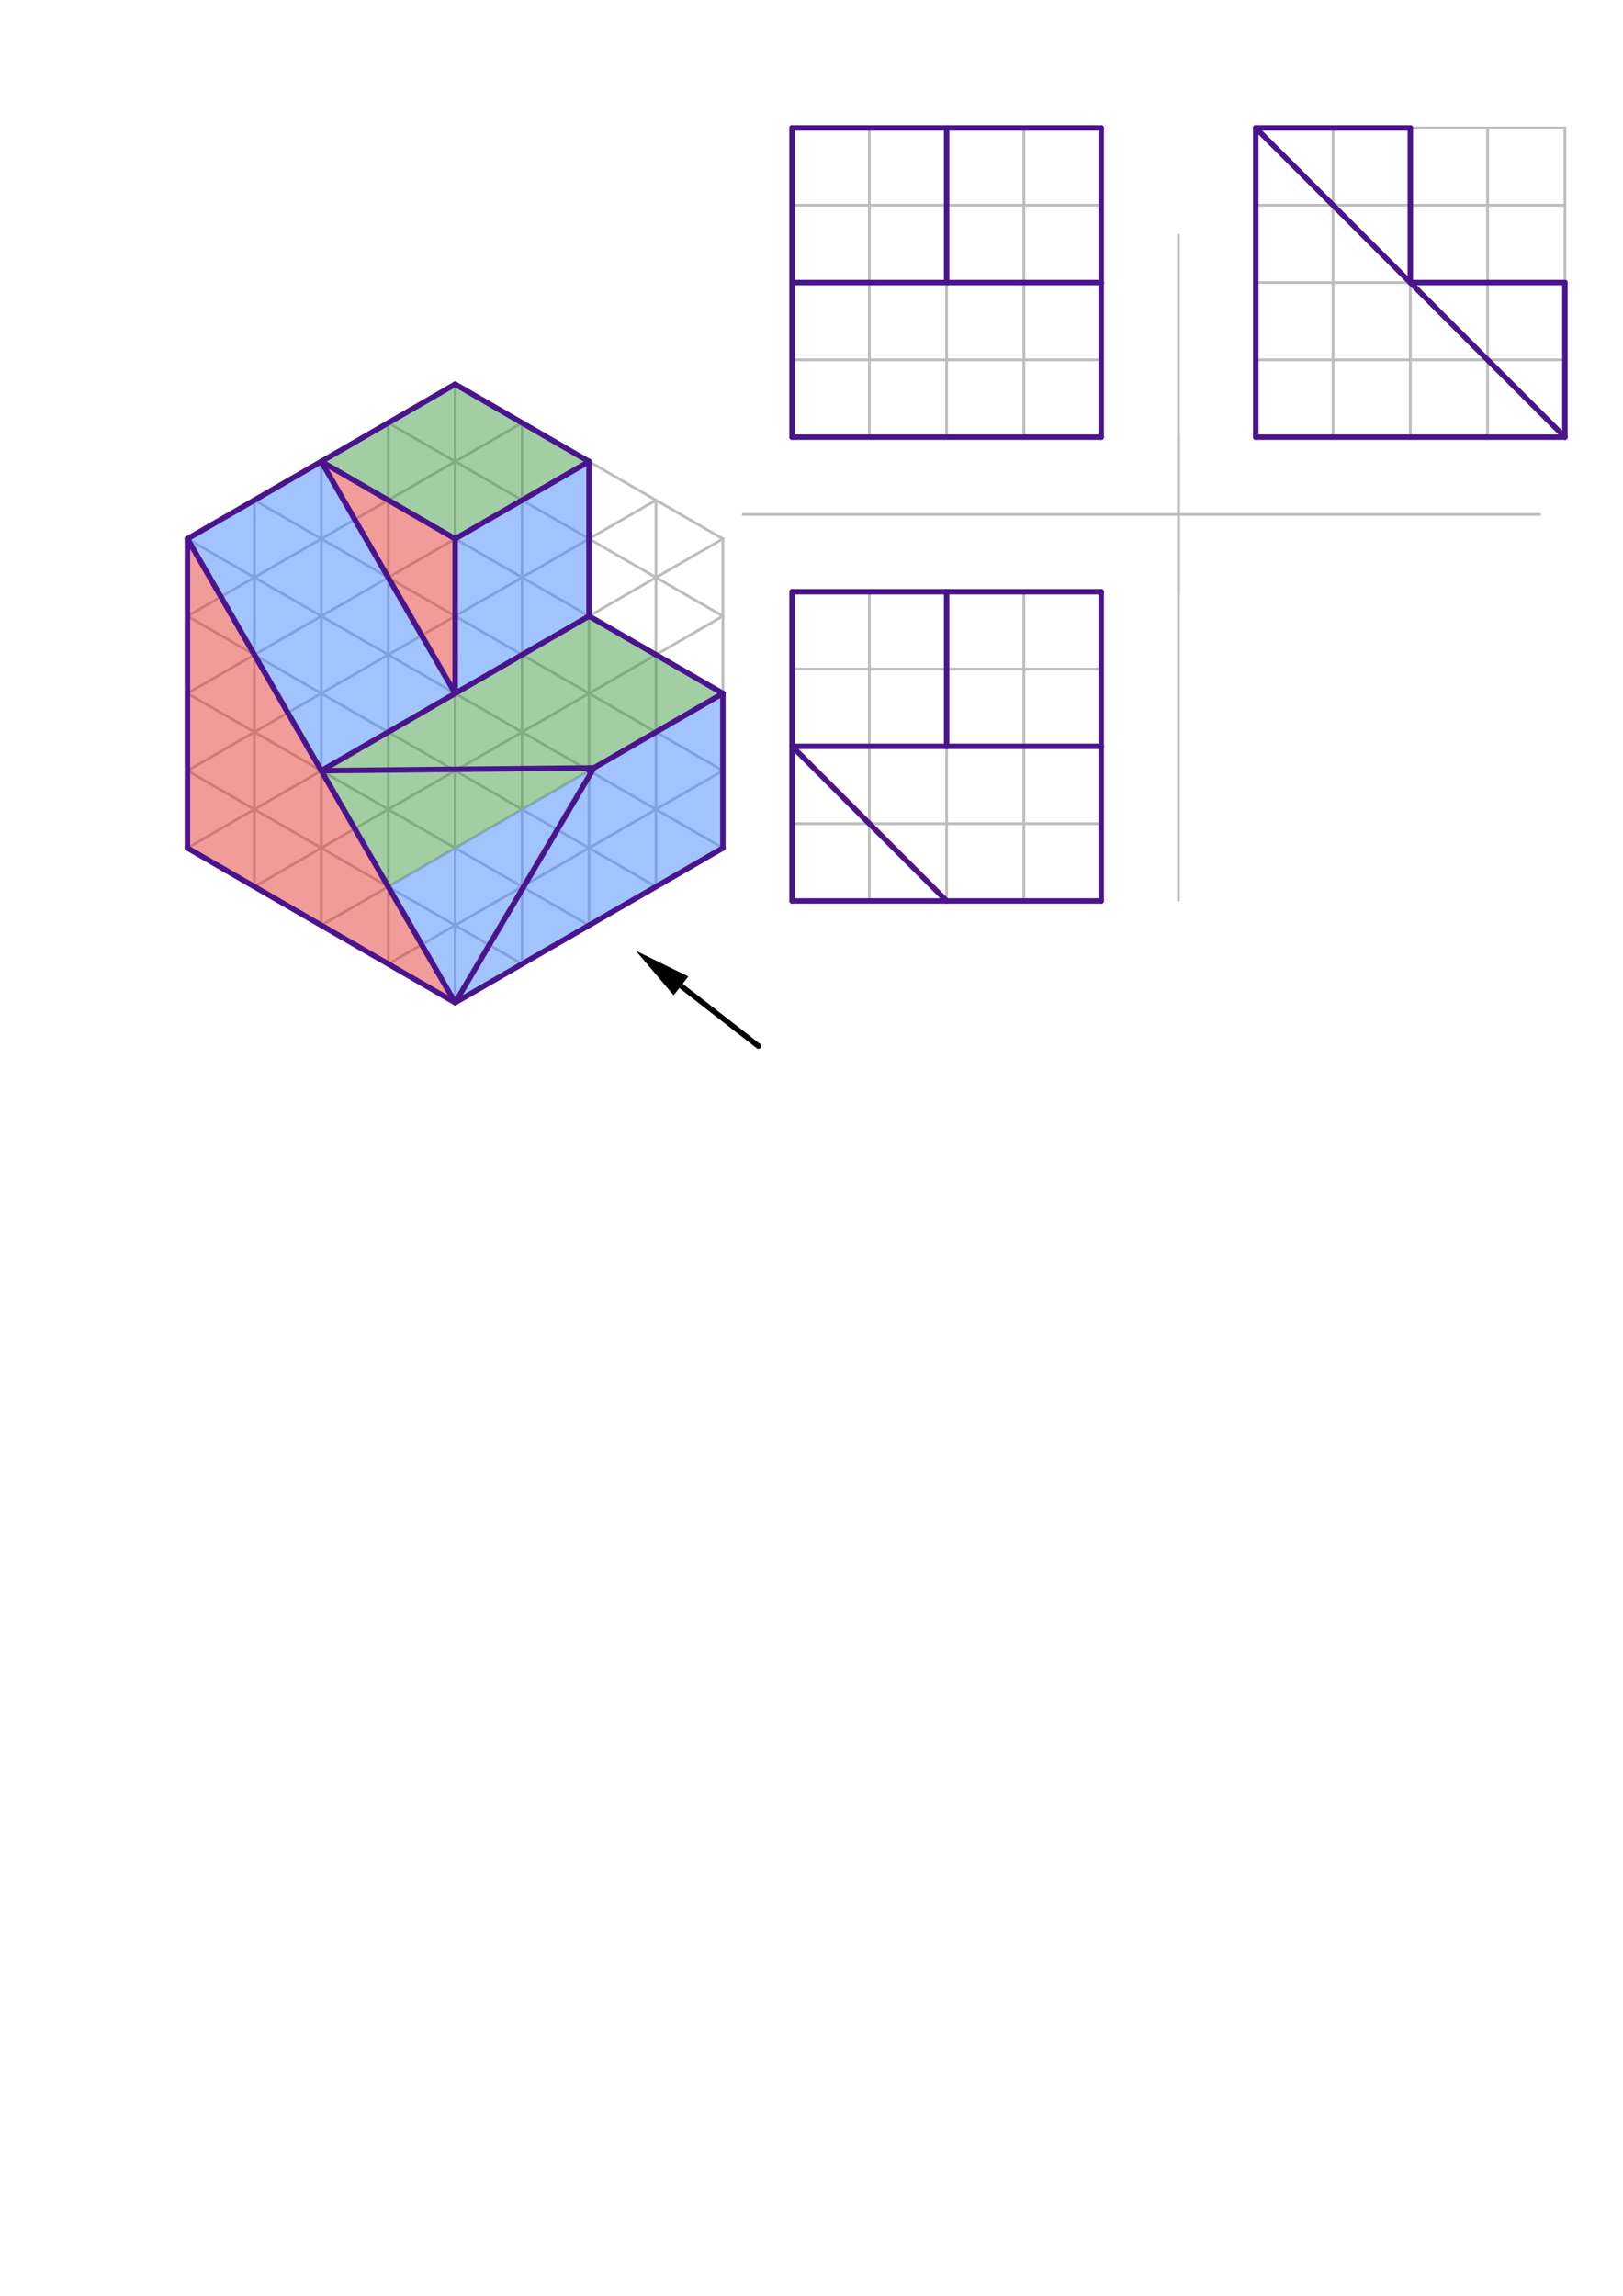 <svg xmlns="http://www.w3.org/2000/svg" class="svg--1it" height="100%" preserveAspectRatio="xMidYMid meet" viewBox="0 0 595.276 841.89" width="100%"><defs><marker id="marker-arrow" markerHeight="16" markerUnits="userSpaceOnUse" markerWidth="24" orient="auto-start-reverse" refX="24" refY="4" viewBox="0 0 24 8"><path d="M 0 0 L 24 4 L 0 8 z" stroke="inherit"></path></marker></defs><g class="aux-layer--1FB"><g class="element--2qn"><line stroke="#BDBDBD" stroke-dasharray="none" stroke-linecap="round" stroke-width="1" x1="68.75" x2="117.847" y1="197.59" y2="169.244"></line></g><g class="element--2qn"><line stroke="#BDBDBD" stroke-dasharray="none" stroke-linecap="round" stroke-width="1" x1="117.847" x2="166.945" y1="169.244" y2="140.897"></line></g><g class="element--2qn"><line stroke="#BDBDBD" stroke-dasharray="none" stroke-linecap="round" stroke-width="1" x1="166.945" x2="216.042" y1="140.897" y2="169.244"></line></g><g class="element--2qn"><line stroke="#BDBDBD" stroke-dasharray="none" stroke-linecap="round" stroke-width="1" x1="216.042" x2="265.14" y1="169.244" y2="197.59"></line></g><g class="element--2qn"><line stroke="#BDBDBD" stroke-dasharray="none" stroke-linecap="round" stroke-width="1" x1="68.75" x2="68.75" y1="197.59" y2="254.283"></line></g><g class="element--2qn"><line stroke="#BDBDBD" stroke-dasharray="none" stroke-linecap="round" stroke-width="1" x1="68.75" x2="68.75" y1="254.283" y2="310.976"></line></g><g class="element--2qn"><line stroke="#BDBDBD" stroke-dasharray="none" stroke-linecap="round" stroke-width="1" x1="68.75" x2="117.847" y1="310.976" y2="339.323"></line></g><g class="element--2qn"><line stroke="#BDBDBD" stroke-dasharray="none" stroke-linecap="round" stroke-width="1" x1="117.847" x2="166.945" y1="339.323" y2="367.669"></line></g><g class="element--2qn"><line stroke="#BDBDBD" stroke-dasharray="none" stroke-linecap="round" stroke-width="1" x1="265.14" x2="265.14" y1="197.59" y2="254.283"></line></g><g class="element--2qn"><line stroke="#BDBDBD" stroke-dasharray="none" stroke-linecap="round" stroke-width="1" x1="265.14" x2="265.14" y1="254.283" y2="310.976"></line></g><g class="element--2qn"><line stroke="#BDBDBD" stroke-dasharray="none" stroke-linecap="round" stroke-width="1" x1="166.945" x2="216.042" y1="367.669" y2="339.323"></line></g><g class="element--2qn"><line stroke="#BDBDBD" stroke-dasharray="none" stroke-linecap="round" stroke-width="1" x1="216.042" x2="265.14" y1="339.323" y2="310.976"></line></g><g class="element--2qn"><line stroke="#BDBDBD" stroke-dasharray="none" stroke-linecap="round" stroke-width="1" x1="142.396" x2="265.14" y1="155.071" y2="225.937"></line></g><g class="element--2qn"><line stroke="#BDBDBD" stroke-dasharray="none" stroke-linecap="round" stroke-width="1" x1="117.847" x2="265.14" y1="169.244" y2="254.283"></line></g><g class="element--2qn"><line stroke="#BDBDBD" stroke-dasharray="none" stroke-linecap="round" stroke-width="1" x1="93.299" x2="265.14" y1="183.417" y2="282.63"></line></g><g class="element--2qn"><line stroke="#BDBDBD" stroke-dasharray="none" stroke-linecap="round" stroke-width="1" x1="68.75" x2="265.14" y1="197.59" y2="310.976"></line></g><g class="element--2qn"><line stroke="#BDBDBD" stroke-dasharray="none" stroke-linecap="round" stroke-width="1" x1="68.75" x2="240.591" y1="225.937" y2="325.149"></line></g><g class="element--2qn"><line stroke="#BDBDBD" stroke-dasharray="none" stroke-linecap="round" stroke-width="1" x1="68.75" x2="216.042" y1="254.283" y2="339.323"></line></g><g class="element--2qn"><line stroke="#BDBDBD" stroke-dasharray="none" stroke-linecap="round" stroke-width="1" x1="68.75" x2="191.494" y1="282.63" y2="353.496"></line></g><g class="element--2qn"><line stroke="#BDBDBD" stroke-dasharray="none" stroke-linecap="round" stroke-width="1" x1="142.396" x2="142.396" y1="155.071" y2="353.496"></line></g><g class="element--2qn"><line stroke="#BDBDBD" stroke-dasharray="none" stroke-linecap="round" stroke-width="1" x1="166.945" x2="166.945" y1="140.897" y2="367.669"></line></g><g class="element--2qn"><line stroke="#BDBDBD" stroke-dasharray="none" stroke-linecap="round" stroke-width="1" x1="191.494" x2="191.494" y1="155.071" y2="353.496"></line></g><g class="element--2qn"><line stroke="#BDBDBD" stroke-dasharray="none" stroke-linecap="round" stroke-width="1" x1="216.042" x2="216.042" y1="169.244" y2="339.323"></line></g><g class="element--2qn"><line stroke="#BDBDBD" stroke-dasharray="none" stroke-linecap="round" stroke-width="1" x1="240.591" x2="240.591" y1="183.417" y2="325.149"></line></g><g class="element--2qn"><line stroke="#BDBDBD" stroke-dasharray="none" stroke-linecap="round" stroke-width="1" x1="117.847" x2="117.847" y1="169.244" y2="339.323"></line></g><g class="element--2qn"><line stroke="#BDBDBD" stroke-dasharray="none" stroke-linecap="round" stroke-width="1" x1="93.299" x2="93.299" y1="183.417" y2="325.149"></line></g><g class="element--2qn"><line stroke="#BDBDBD" stroke-dasharray="none" stroke-linecap="round" stroke-width="1" x1="191.494" x2="68.75" y1="155.071" y2="225.937"></line></g><g class="element--2qn"><line stroke="#BDBDBD" stroke-dasharray="none" stroke-linecap="round" stroke-width="1" x1="216.042" x2="68.75" y1="169.244" y2="254.283"></line></g><g class="element--2qn"><line stroke="#BDBDBD" stroke-dasharray="none" stroke-linecap="round" stroke-width="1" x1="240.591" x2="68.75" y1="183.417" y2="282.63"></line></g><g class="element--2qn"><line stroke="#BDBDBD" stroke-dasharray="none" stroke-linecap="round" stroke-width="1" x1="265.14" x2="68.75" y1="197.59" y2="310.976"></line></g><g class="element--2qn"><line stroke="#BDBDBD" stroke-dasharray="none" stroke-linecap="round" stroke-width="1" x1="265.14" x2="93.299" y1="225.937" y2="325.149"></line></g><g class="element--2qn"><line stroke="#BDBDBD" stroke-dasharray="none" stroke-linecap="round" stroke-width="1" x1="265.14" x2="117.847" y1="254.283" y2="339.323"></line></g><g class="element--2qn"><line stroke="#BDBDBD" stroke-dasharray="none" stroke-linecap="round" stroke-width="1" x1="265.14" x2="142.396" y1="282.63" y2="353.496"></line></g><g class="element--2qn"><line stroke="#BDBDBD" stroke-dasharray="none" stroke-linecap="round" stroke-width="1" x1="311.237" x2="564.737" y1="188.652" y2="188.652"></line></g><g class="element--2qn"><line stroke="#BDBDBD" stroke-dasharray="none" stroke-linecap="round" stroke-width="1" x1="432.237" x2="432.237" y1="86.152" y2="330.152"></line></g><g class="element--2qn"><line stroke="#BDBDBD" stroke-dasharray="none" stroke-linecap="round" stroke-width="1" x1="432.237" x2="432.237" y1="188.652" y2="160.306"></line></g><g class="element--2qn"><line stroke="#BDBDBD" stroke-dasharray="none" stroke-linecap="round" stroke-width="1" x1="432.237" x2="432.237" y1="188.652" y2="216.999"></line></g><g class="element--2qn"><line stroke="#BDBDBD" stroke-dasharray="none" stroke-linecap="round" stroke-width="1" x1="403.891" x2="403.891" y1="160.306" y2="103.613"></line></g><g class="element--2qn"><line stroke="#BDBDBD" stroke-dasharray="none" stroke-linecap="round" stroke-width="1" x1="403.891" x2="403.891" y1="103.613" y2="46.92"></line></g><g class="element--2qn"><line stroke="#BDBDBD" stroke-dasharray="none" stroke-linecap="round" stroke-width="1" x1="403.891" x2="347.198" y1="46.92" y2="46.92"></line></g><g class="element--2qn"><line stroke="#BDBDBD" stroke-dasharray="none" stroke-linecap="round" stroke-width="1" x1="347.198" x2="290.505" y1="46.92" y2="46.92"></line></g><g class="element--2qn"><line stroke="#BDBDBD" stroke-dasharray="none" stroke-linecap="round" stroke-width="1" x1="290.505" x2="290.505" y1="46.92" y2="103.613"></line></g><g class="element--2qn"><line stroke="#BDBDBD" stroke-dasharray="none" stroke-linecap="round" stroke-width="1" x1="290.505" x2="290.505" y1="103.613" y2="160.306"></line></g><g class="element--2qn"><line stroke="#BDBDBD" stroke-dasharray="none" stroke-linecap="round" stroke-width="1" x1="403.891" x2="290.505" y1="160.306" y2="160.306"></line></g><g class="element--2qn"><line stroke="#BDBDBD" stroke-dasharray="none" stroke-linecap="round" stroke-width="1" x1="347.198" x2="347.198" y1="46.92" y2="160.306"></line></g><g class="element--2qn"><line stroke="#BDBDBD" stroke-dasharray="none" stroke-linecap="round" stroke-width="1" x1="290.505" x2="290.505" y1="64.763" y2="75.266"></line></g><g class="element--2qn"><line stroke="#BDBDBD" stroke-dasharray="none" stroke-linecap="round" stroke-width="1" x1="290.505" x2="403.891" y1="75.266" y2="75.266"></line></g><g class="element--2qn"><line stroke="#BDBDBD" stroke-dasharray="none" stroke-linecap="round" stroke-width="1" x1="290.505" x2="403.891" y1="103.613" y2="103.613"></line></g><g class="element--2qn"><line stroke="#BDBDBD" stroke-dasharray="none" stroke-linecap="round" stroke-width="1" x1="318.851" x2="318.851" y1="46.92" y2="160.306"></line></g><g class="element--2qn"><line stroke="#BDBDBD" stroke-dasharray="none" stroke-linecap="round" stroke-width="1" x1="375.544" x2="375.544" y1="46.92" y2="160.306"></line></g><g class="element--2qn"><line stroke="#BDBDBD" stroke-dasharray="none" stroke-linecap="round" stroke-width="1" x1="460.584" x2="517.277" y1="160.306" y2="160.306"></line></g><g class="element--2qn"><line stroke="#BDBDBD" stroke-dasharray="none" stroke-linecap="round" stroke-width="1" x1="517.277" x2="573.97" y1="160.306" y2="160.306"></line></g><g class="element--2qn"><line stroke="#BDBDBD" stroke-dasharray="none" stroke-linecap="round" stroke-width="1" x1="573.97" x2="573.97" y1="160.306" y2="103.613"></line></g><g class="element--2qn"><line stroke="#BDBDBD" stroke-dasharray="none" stroke-linecap="round" stroke-width="1" x1="573.97" x2="573.97" y1="103.613" y2="46.92"></line></g><g class="element--2qn"><line stroke="#BDBDBD" stroke-dasharray="none" stroke-linecap="round" stroke-width="1" x1="573.97" x2="517.277" y1="46.92" y2="46.92"></line></g><g class="element--2qn"><line stroke="#BDBDBD" stroke-dasharray="none" stroke-linecap="round" stroke-width="1" x1="517.277" x2="460.584" y1="46.92" y2="46.92"></line></g><g class="element--2qn"><line stroke="#BDBDBD" stroke-dasharray="none" stroke-linecap="round" stroke-width="1" x1="460.584" x2="460.584" y1="46.92" y2="103.613"></line></g><g class="element--2qn"><line stroke="#BDBDBD" stroke-dasharray="none" stroke-linecap="round" stroke-width="1" x1="460.584" x2="460.584" y1="103.613" y2="160.306"></line></g><g class="element--2qn"><line stroke="#BDBDBD" stroke-dasharray="none" stroke-linecap="round" stroke-width="1" x1="460.584" x2="573.97" y1="75.266" y2="75.266"></line></g><g class="element--2qn"><line stroke="#BDBDBD" stroke-dasharray="none" stroke-linecap="round" stroke-width="1" x1="488.93" x2="488.93" y1="46.92" y2="160.306"></line></g><g class="element--2qn"><line stroke="#BDBDBD" stroke-dasharray="none" stroke-linecap="round" stroke-width="1" x1="460.584" x2="573.97" y1="103.613" y2="103.613"></line></g><g class="element--2qn"><line stroke="#BDBDBD" stroke-dasharray="none" stroke-linecap="round" stroke-width="1" x1="460.584" x2="573.97" y1="131.959" y2="131.959"></line></g><g class="element--2qn"><line stroke="#BDBDBD" stroke-dasharray="none" stroke-linecap="round" stroke-width="1" x1="517.277" x2="517.277" y1="46.92" y2="160.306"></line></g><g class="element--2qn"><line stroke="#BDBDBD" stroke-dasharray="none" stroke-linecap="round" stroke-width="1" x1="545.623" x2="545.623" y1="46.92" y2="160.306"></line></g><g class="element--2qn"><line stroke="#BDBDBD" stroke-dasharray="none" stroke-linecap="round" stroke-width="1" x1="403.891" x2="347.198" y1="216.999" y2="216.999"></line></g><g class="element--2qn"><line stroke="#BDBDBD" stroke-dasharray="none" stroke-linecap="round" stroke-width="1" x1="347.198" x2="290.505" y1="216.999" y2="216.999"></line></g><g class="element--2qn"><line stroke="#BDBDBD" stroke-dasharray="none" stroke-linecap="round" stroke-width="1" x1="290.505" x2="290.505" y1="216.999" y2="273.692"></line></g><g class="element--2qn"><line stroke="#BDBDBD" stroke-dasharray="none" stroke-linecap="round" stroke-width="1" x1="290.505" x2="403.891" y1="131.959" y2="131.959"></line></g><g class="element--2qn"><line stroke="#BDBDBD" stroke-dasharray="none" stroke-linecap="round" stroke-width="1" x1="290.505" x2="290.505" y1="273.692" y2="330.385"></line></g><g class="element--2qn"><line stroke="#BDBDBD" stroke-dasharray="none" stroke-linecap="round" stroke-width="1" x1="290.505" x2="347.198" y1="330.385" y2="330.385"></line></g><g class="element--2qn"><line stroke="#BDBDBD" stroke-dasharray="none" stroke-linecap="round" stroke-width="1" x1="347.198" x2="403.891" y1="330.385" y2="330.385"></line></g><g class="element--2qn"><line stroke="#BDBDBD" stroke-dasharray="none" stroke-linecap="round" stroke-width="1" x1="403.891" x2="403.891" y1="330.385" y2="273.692"></line></g><g class="element--2qn"><line stroke="#BDBDBD" stroke-dasharray="none" stroke-linecap="round" stroke-width="1" x1="403.891" x2="403.891" y1="273.692" y2="216.999"></line></g><g class="element--2qn"><line stroke="#BDBDBD" stroke-dasharray="none" stroke-linecap="round" stroke-width="1" x1="290.505" x2="403.891" y1="245.345" y2="245.345"></line></g><g class="element--2qn"><line stroke="#BDBDBD" stroke-dasharray="none" stroke-linecap="round" stroke-width="1" x1="290.505" x2="403.891" y1="273.692" y2="273.692"></line></g><g class="element--2qn"><line stroke="#BDBDBD" stroke-dasharray="none" stroke-linecap="round" stroke-width="1" x1="290.505" x2="403.891" y1="302.038" y2="302.038"></line></g><g class="element--2qn"><line stroke="#BDBDBD" stroke-dasharray="none" stroke-linecap="round" stroke-width="1" x1="318.851" x2="318.851" y1="330.385" y2="216.999"></line></g><g class="element--2qn"><line stroke="#BDBDBD" stroke-dasharray="none" stroke-linecap="round" stroke-width="1" x1="347.198" x2="347.198" y1="216.999" y2="330.385"></line></g><g class="element--2qn"><line stroke="#BDBDBD" stroke-dasharray="none" stroke-linecap="round" stroke-width="1" x1="375.544" x2="375.544" y1="216.999" y2="330.385"></line></g><g class="element--2qn"><line stroke="#BDBDBD" stroke-dasharray="none" stroke-linecap="round" stroke-width="1" x1="311.237" x2="272.56" y1="188.652" y2="188.652"></line></g></g><g class="main-layer--3Vd"><g class="element--2qn"><g fill="#448aff" opacity="0.5"><path d="M 166.945 367.669 L 265.14 310.976 L 265.14 254.283 L 217.826 281.6 L 166.945 367.669 Z" stroke="none"></path></g></g><g class="element--2qn"><g fill="#448aff" opacity="0.5"><path d="M 166.945 254.283 L 166.945 197.59 L 216.042 169.244 L 216.042 225.937 L 166.945 254.283 Z" stroke="none"></path></g></g><g class="element--2qn"><g fill="#448aff" opacity="0.5"><path d="M 68.75 197.59 L 117.847 169.244 L 166.945 254.283 L 117.847 282.63 L 68.75 197.59 Z" stroke="none"></path></g></g><g class="element--2qn"><g fill="#448aff" opacity="0.5"><path d="M 142.396 325.149 L 217.826 281.6 L 166.945 367.669 L 142.396 325.149 Z" stroke="none"></path></g></g><g class="element--2qn"><g fill="#E53935" opacity="0.5"><path d="M 68.75 197.59 L 68.75 310.976 L 166.945 367.669 L 68.75 197.59 Z" stroke="none"></path></g></g><g class="element--2qn"><g fill="#E53935" opacity="0.5"><path d="M 117.847 169.244 L 166.945 254.283 L 166.945 197.59 L 117.847 169.244 Z" stroke="none"></path></g></g><g class="element--2qn"><g fill="#43A047" opacity="0.5"><path d="M 142.396 325.149 L 217.826 281.6 L 117.847 282.63 L 142.396 325.149 Z" stroke="none"></path></g></g><g class="element--2qn"><g fill="#43A047" opacity="0.5"><path d="M 117.847 282.63 L 216.042 225.937 L 265.14 254.283 L 217.826 281.6 L 117.847 282.63 Z" stroke="none"></path></g></g><g class="element--2qn"><g fill="#43A047" opacity="0.5"><path d="M 117.847 169.244 L 166.945 197.59 L 216.042 169.244 L 166.945 140.897 L 117.847 169.244 Z" stroke="none"></path></g></g><g class="element--2qn"><line stroke="#000000" stroke-dasharray="none" stroke-linecap="round" stroke-width="2" x1="249.771" x2="278.194" y1="361.521" y2="383.628"></line><path d="M233.194,348.628 l21,4.375 l0,-8.75 z" fill="#000000" stroke="#000000" stroke-width="0" transform="rotate(37.875, 233.194, 348.628)"></path></g><g class="element--2qn"><line stroke="#4A148C" stroke-dasharray="none" stroke-linecap="round" stroke-width="2" x1="166.945" x2="265.14" y1="367.669" y2="310.976"></line></g><g class="element--2qn"><line stroke="#4A148C" stroke-dasharray="none" stroke-linecap="round" stroke-width="2" x1="265.14" x2="265.14" y1="310.976" y2="254.283"></line></g><g class="element--2qn"><line stroke="#4A148C" stroke-dasharray="none" stroke-linecap="round" stroke-width="2" x1="216.042" x2="265.14" y1="282.63" y2="254.283"></line></g><g class="element--2qn"><line stroke="#4A148C" stroke-dasharray="none" stroke-linecap="round" stroke-width="2" x1="68.75" x2="68.75" y1="197.59" y2="310.976"></line></g><g class="element--2qn"><line stroke="#4A148C" stroke-dasharray="none" stroke-linecap="round" stroke-width="2" x1="68.75" x2="166.945" y1="310.976" y2="367.669"></line></g><g class="element--2qn"><line stroke="#4A148C" stroke-dasharray="none" stroke-linecap="round" stroke-width="2" x1="68.75" x2="166.945" y1="197.59" y2="367.669"></line></g><g class="element--2qn"><line stroke="#4A148C" stroke-dasharray="none" stroke-linecap="round" stroke-width="2" x1="68.75" x2="166.945" y1="197.59" y2="140.897"></line></g><g class="element--2qn"><line stroke="#4A148C" stroke-dasharray="none" stroke-linecap="round" stroke-width="2" x1="166.945" x2="216.042" y1="140.897" y2="169.244"></line></g><g class="element--2qn"><line stroke="#4A148C" stroke-dasharray="none" stroke-linecap="round" stroke-width="2" x1="216.042" x2="166.945" y1="169.244" y2="197.59"></line></g><g class="element--2qn"><line stroke="#4A148C" stroke-dasharray="none" stroke-linecap="round" stroke-width="2" x1="117.847" x2="166.945" y1="169.244" y2="197.59"></line></g><g class="element--2qn"><line stroke="#4A148C" stroke-dasharray="none" stroke-linecap="round" stroke-width="2" x1="166.945" x2="166.945" y1="197.59" y2="241.607"></line></g><g class="element--2qn"><line stroke="#4A148C" stroke-dasharray="none" stroke-linecap="round" stroke-width="2" x1="216.042" x2="216.042" y1="169.244" y2="225.937"></line></g><g class="element--2qn"><line stroke="#4A148C" stroke-dasharray="none" stroke-linecap="round" stroke-width="2" x1="166.945" x2="166.945" y1="241.607" y2="254.283"></line></g><g class="element--2qn"><line stroke="#4A148C" stroke-dasharray="none" stroke-linecap="round" stroke-width="2" x1="166.945" x2="216.042" y1="254.283" y2="225.937"></line></g><g class="element--2qn"><line stroke="#4A148C" stroke-dasharray="none" stroke-linecap="round" stroke-width="2" x1="216.042" x2="265.14" y1="225.937" y2="254.283"></line></g><g class="element--2qn"><line stroke="#4A148C" stroke-dasharray="none" stroke-linecap="round" stroke-width="2" x1="117.847" x2="166.945" y1="282.63" y2="254.283"></line></g><g class="element--2qn"><line stroke="#4A148C" stroke-dasharray="none" stroke-linecap="round" stroke-width="2" x1="117.847" x2="166.945" y1="169.244" y2="254.283"></line></g><g class="element--2qn"><line stroke="#4A148C" stroke-dasharray="none" stroke-linecap="round" stroke-width="2" x1="117.847" x2="217.826" y1="282.63" y2="281.6"></line></g><g class="element--2qn"><line stroke="#4A148C" stroke-dasharray="none" stroke-linecap="round" stroke-width="2" x1="217.826" x2="166.945" y1="281.6" y2="367.669"></line></g><g class="element--2qn"><line stroke="#4A148C" stroke-dasharray="none" stroke-linecap="round" stroke-width="2" x1="290.505" x2="403.891" y1="160.306" y2="160.306"></line></g><g class="element--2qn"><line stroke="#4A148C" stroke-dasharray="none" stroke-linecap="round" stroke-width="2" x1="403.891" x2="403.891" y1="160.306" y2="103.613"></line></g><g class="element--2qn"><line stroke="#4A148C" stroke-dasharray="none" stroke-linecap="round" stroke-width="2" x1="403.891" x2="290.505" y1="103.613" y2="103.613"></line></g><g class="element--2qn"><line stroke="#4A148C" stroke-dasharray="none" stroke-linecap="round" stroke-width="2" x1="290.505" x2="290.505" y1="103.613" y2="160.306"></line></g><g class="element--2qn"><line stroke="#4A148C" stroke-dasharray="none" stroke-linecap="round" stroke-width="2" x1="290.505" x2="290.505" y1="46.92" y2="103.613"></line></g><g class="element--2qn"><line stroke="#4A148C" stroke-dasharray="none" stroke-linecap="round" stroke-width="2" x1="290.505" x2="403.891" y1="46.92" y2="46.92"></line></g><g class="element--2qn"><line stroke="#4A148C" stroke-dasharray="none" stroke-linecap="round" stroke-width="2" x1="403.891" x2="403.891" y1="46.92" y2="103.613"></line></g><g class="element--2qn"><line stroke="#4A148C" stroke-dasharray="none" stroke-linecap="round" stroke-width="2" x1="347.198" x2="347.198" y1="46.92" y2="103.613"></line></g><g class="element--2qn"><line stroke="#4A148C" stroke-dasharray="none" stroke-linecap="round" stroke-width="2" x1="460.584" x2="460.584" y1="46.92" y2="160.306"></line></g><g class="element--2qn"><line stroke="#4A148C" stroke-dasharray="none" stroke-linecap="round" stroke-width="2" x1="460.584" x2="573.97" y1="160.306" y2="160.306"></line></g><g class="element--2qn"><line stroke="#4A148C" stroke-dasharray="none" stroke-linecap="round" stroke-width="2" x1="573.97" x2="460.584" y1="160.306" y2="46.92"></line></g><g class="element--2qn"><line stroke="#4A148C" stroke-dasharray="none" stroke-linecap="round" stroke-width="2" x1="460.584" x2="517.277" y1="46.92" y2="46.92"></line></g><g class="element--2qn"><line stroke="#4A148C" stroke-dasharray="none" stroke-linecap="round" stroke-width="2" x1="517.277" x2="517.277" y1="46.92" y2="103.613"></line></g><g class="element--2qn"><line stroke="#4A148C" stroke-dasharray="none" stroke-linecap="round" stroke-width="2" x1="517.277" x2="573.97" y1="103.613" y2="103.613"></line></g><g class="element--2qn"><line stroke="#4A148C" stroke-dasharray="none" stroke-linecap="round" stroke-width="2" x1="573.97" x2="573.97" y1="103.613" y2="160.306"></line></g><g class="element--2qn"><line stroke="#4A148C" stroke-dasharray="none" stroke-linecap="round" stroke-width="2" x1="347.198" x2="347.198" y1="216.999" y2="273.692"></line></g><g class="element--2qn"><line stroke="#4A148C" stroke-dasharray="none" stroke-linecap="round" stroke-width="2" x1="347.198" x2="403.891" y1="273.692" y2="273.692"></line></g><g class="element--2qn"><line stroke="#4A148C" stroke-dasharray="none" stroke-linecap="round" stroke-width="2" x1="403.891" x2="403.891" y1="273.692" y2="216.999"></line></g><g class="element--2qn"><line stroke="#4A148C" stroke-dasharray="none" stroke-linecap="round" stroke-width="2" x1="403.891" x2="347.198" y1="216.999" y2="216.999"></line></g><g class="element--2qn"><line stroke="#4A148C" stroke-dasharray="none" stroke-linecap="round" stroke-width="2" x1="290.505" x2="347.198" y1="273.692" y2="273.692"></line></g><g class="element--2qn"><line stroke="#4A148C" stroke-dasharray="none" stroke-linecap="round" stroke-width="2" x1="290.505" x2="290.505" y1="273.692" y2="330.385"></line></g><g class="element--2qn"><line stroke="#4A148C" stroke-dasharray="none" stroke-linecap="round" stroke-width="2" x1="290.505" x2="403.891" y1="330.385" y2="330.385"></line></g><g class="element--2qn"><line stroke="#4A148C" stroke-dasharray="none" stroke-linecap="round" stroke-width="2" x1="403.891" x2="403.891" y1="330.385" y2="273.692"></line></g><g class="element--2qn"><line stroke="#4A148C" stroke-dasharray="none" stroke-linecap="round" stroke-width="2" x1="347.198" x2="290.505" y1="216.999" y2="216.999"></line></g><g class="element--2qn"><line stroke="#4A148C" stroke-dasharray="none" stroke-linecap="round" stroke-width="2" x1="290.505" x2="290.505" y1="216.999" y2="273.692"></line></g><g class="element--2qn"><line stroke="#4A148C" stroke-dasharray="none" stroke-linecap="round" stroke-width="2" x1="290.505" x2="347.198" y1="273.692" y2="330.385"></line></g></g><g class="snaps-layer--2PT"></g><g class="temp-layer--rAP"></g></svg>